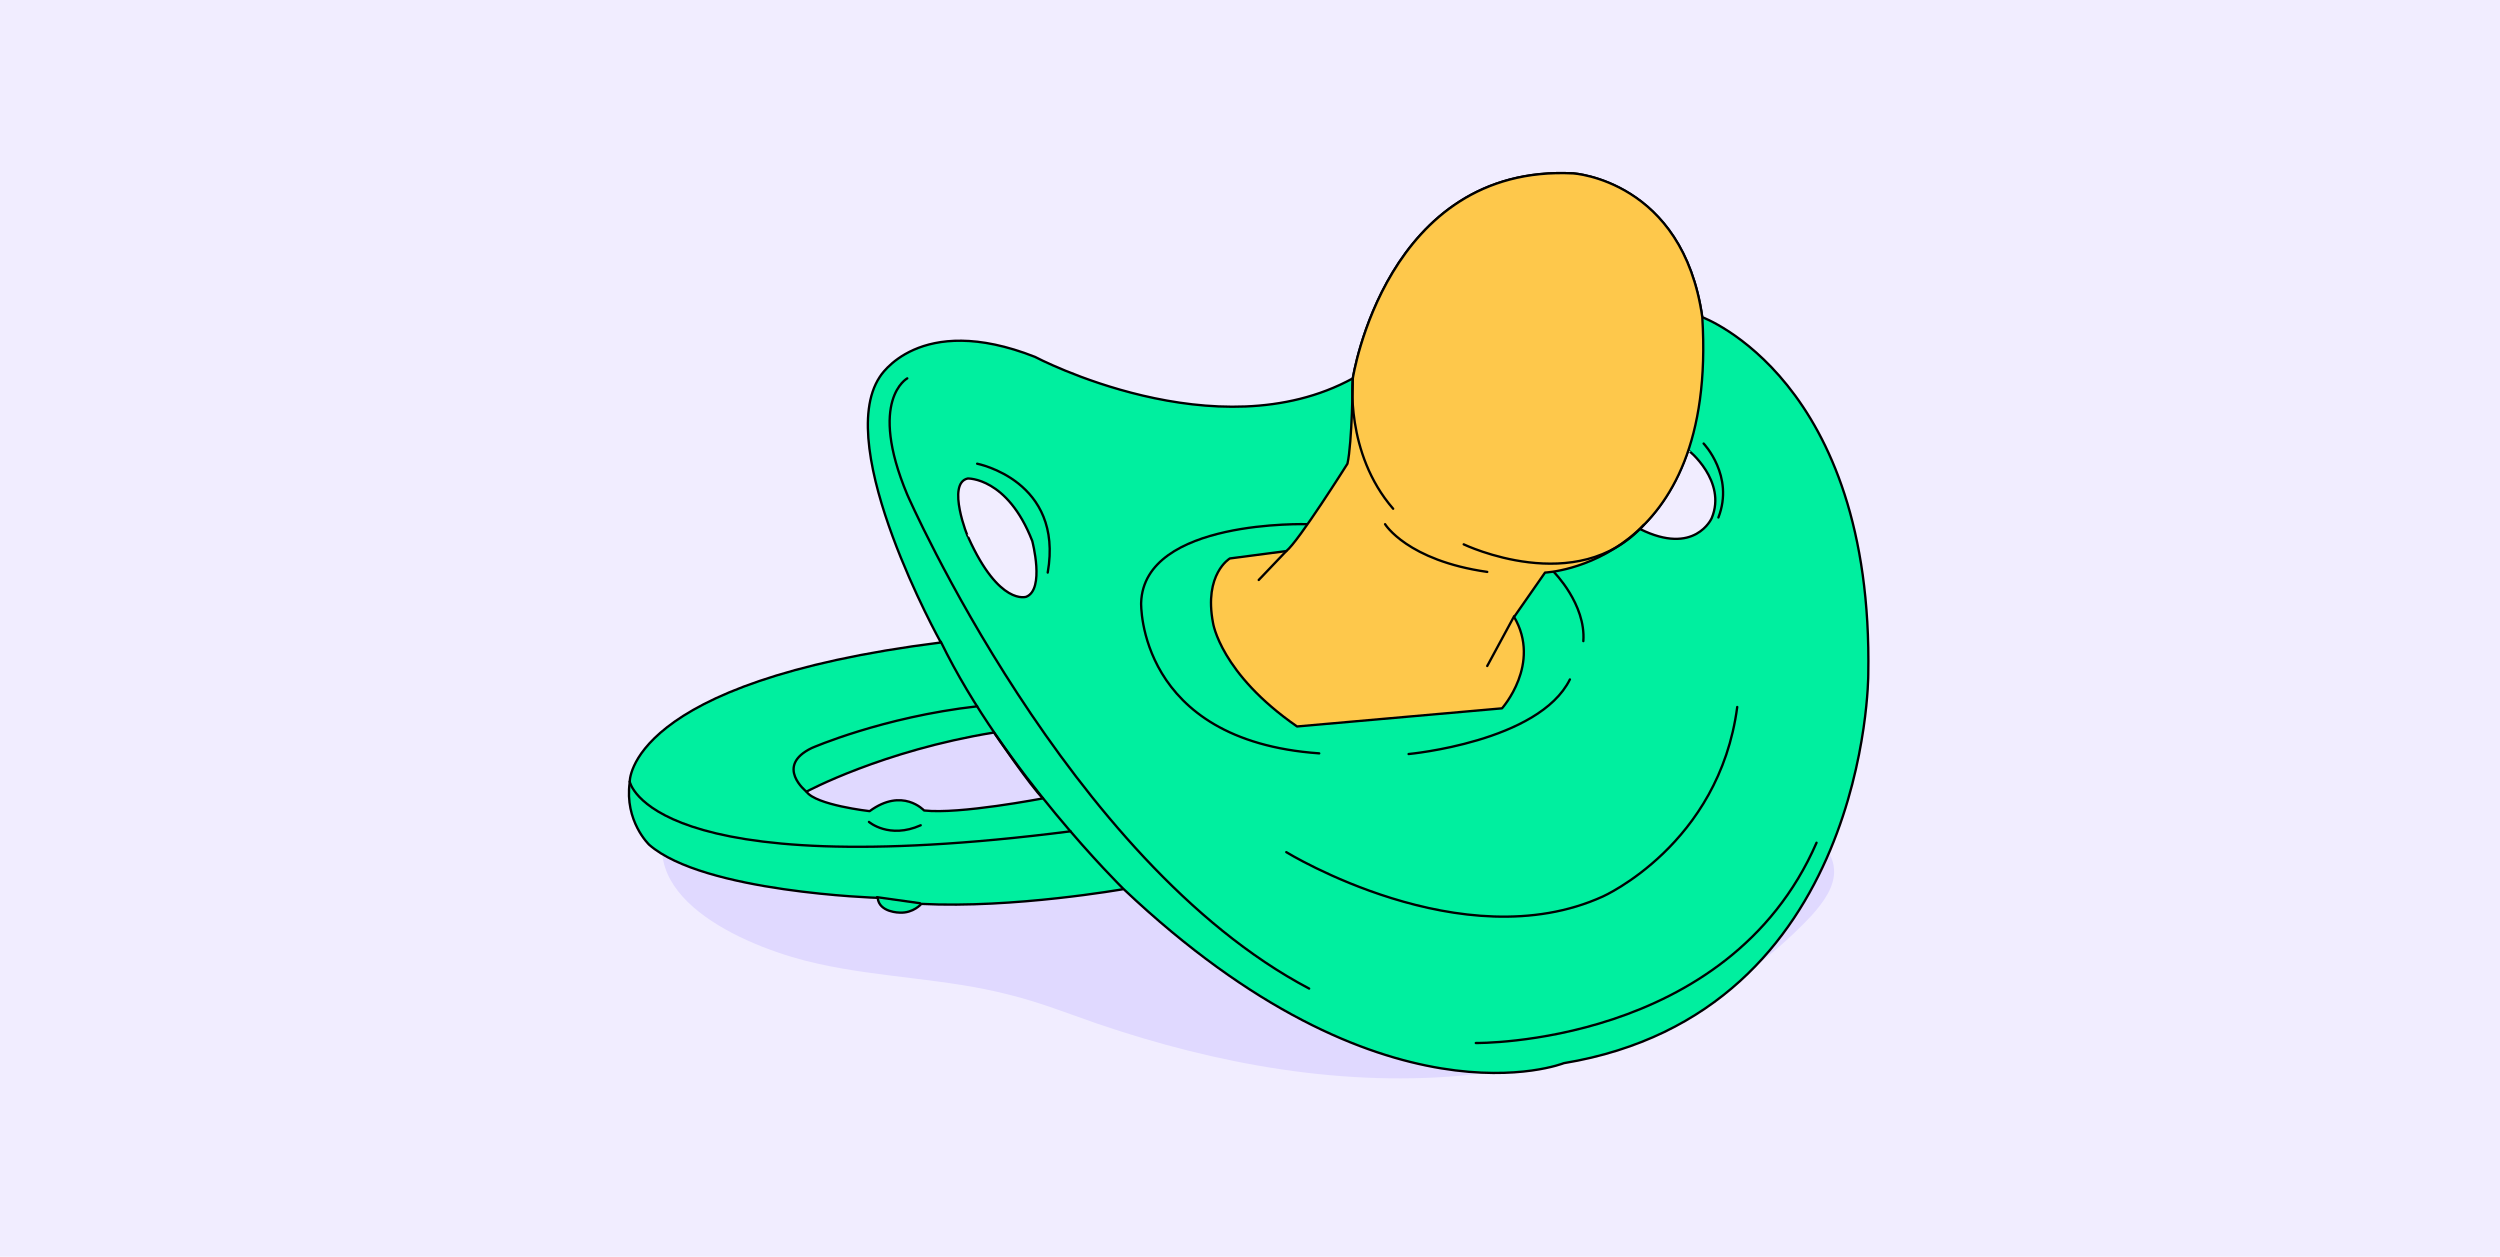 <svg version="1.1" id="Calque_1" xmlns="http://www.w3.org/2000/svg" x="0" y="0" viewBox="0 0 372 187" xml:space="preserve"><style>.tldbbyst3{fill:none;stroke:#000;stroke-width:.35;stroke-linecap:round;stroke-linejoin:round}</style><path d="M372 0H0v187h372V0z" fill="#f1edff"/><path d="M121.7 143.4c9.4 2.1 19.1 2.2 28.4 4.6 4.5 1.1 8.8 2.8 13.1 4.3 17.9 6.1 37 9.6 55.9 7.6 18.8-2 37.4-9.8 50.4-23.6 1.8-2 3.6-4.4 3.4-7-.1-1.5-.9-2.8-1.8-4.1-10.3-15.2-30.1-20.3-48.3-23-26.6-4-53.5-5.4-80.4-4.4-5.7.2-11.5.6-17.1 2.1-11 3.1-21.1 11.4-25.8 21.9-5.4 12.2 12.5 19.5 22.2 21.6z" fill="#e0d9ff"/><path d="M253.3 47.2c-2.9-20.3-19.2-21.4-19.2-21.4-27.9-1.4-32.8 30.5-32.8 30.5C181 67.4 154 53.1 154 53.1c-17.3-6.8-23.1 3-23.1 3-7 10.6 9.1 39.5 9.1 39.5-46.9 5.9-46.3 20.8-46.3 20.8-.8 5.8 2.9 9.3 2.9 9.3 8.1 7.1 34 7.9 34 7.9.2 2.2 3.3 2.2 3.3 2.2 2 .1 3.2-1.3 3.2-1.3 13.7.7 30.1-2.2 30.1-2.2 38.7 36.6 65.5 25.9 65.5 25.9 45.3-7.5 45.3-57.8 45.3-57.8.8-43.9-24.7-53.2-24.7-53.2h0zM144 71.2s5.9-.2 9.6 9.3c0 0 1.9 7.2-.9 8.3 0 0-4 1.4-8.6-8.8-.1 0-3.3-8.1-.1-8.8h0zm-6.5 49.4s-3.2-3.5-8.1.1c0 0-8-.9-9.4-2.9 0 0 11.3-6.1 27.9-8.8 0 0 5.6 8.2 7.3 9.8-.1 0-12.4 2.4-17.7 1.8h0zm117.2-43.5s-2.5 5.7-10.7 1.6h0c2.8-2.7 5.4-6.4 7.2-11.7 0-.1 5.8 4.6 3.5 10.1h0z" fill="#00ef9f" stroke="#000" stroke-width=".35" stroke-linecap="round" stroke-linejoin="round"/><path class="tldbbyst3" d="M167.1 132.2s-17.7-17.4-27.1-36.7m51.4 31.3s26.2 16.1 47.1 6.6c0 0 17.3-7.7 20-28.2M135 56.3s-5.9 3.2 0 17.3c0 0 23.9 54.6 59.8 73.5m24.8 8.1s37.5.5 50.7-29.8"/><path class="tldbbyst3" d="M93.7 116.3s2.9 15.4 65.6 7.4m-28.8 9.8 6.4.9"/><path class="tldbbyst3" d="M129.3 122.3s3 2.6 7.7.5m-17-5s-4.8-3.8.8-6.5c0 0 10.5-4.6 24.6-6.2M194.6 78s-24.4-.8-24.8 11.7c0 0-.6 20.5 26.5 22.4m13.3.1s19.4-1.8 24-11.1m-2.4-16s4.8 4.8 4.4 10.3"/><path d="M234.1 25.8c-27.9-1.4-32.8 30.5-32.8 30.5s-.1 9.6-.8 12.7c0 0-7.3 11.6-9.1 13l-8.4 1.1s-3.9 2.3-2.5 9.6c0 0 1.1 7.5 12.5 15.4l30.5-2.7s5.9-6.6 1.8-13.6l4.6-6.6s25.7-1.1 23.4-38c-2.9-20.4-19.2-21.4-19.2-21.4h0z" fill="#fec84b" stroke="#000" stroke-width=".35" stroke-linecap="round" stroke-linejoin="round"/><path class="tldbbyst3" d="M201.3 56.3s-1.2 11.1 6 19.4m10.5 5.3s16.9 8.1 26.8-2.9m-38.5-.1s3.3 5.4 15.2 7.1M191.4 82l-4.1 4.3m38 5.4-4 7.4M253.5 66s4.6 4.8 2.2 11m-110.3-8s12.9 2.5 10.5 16.2"/></svg>